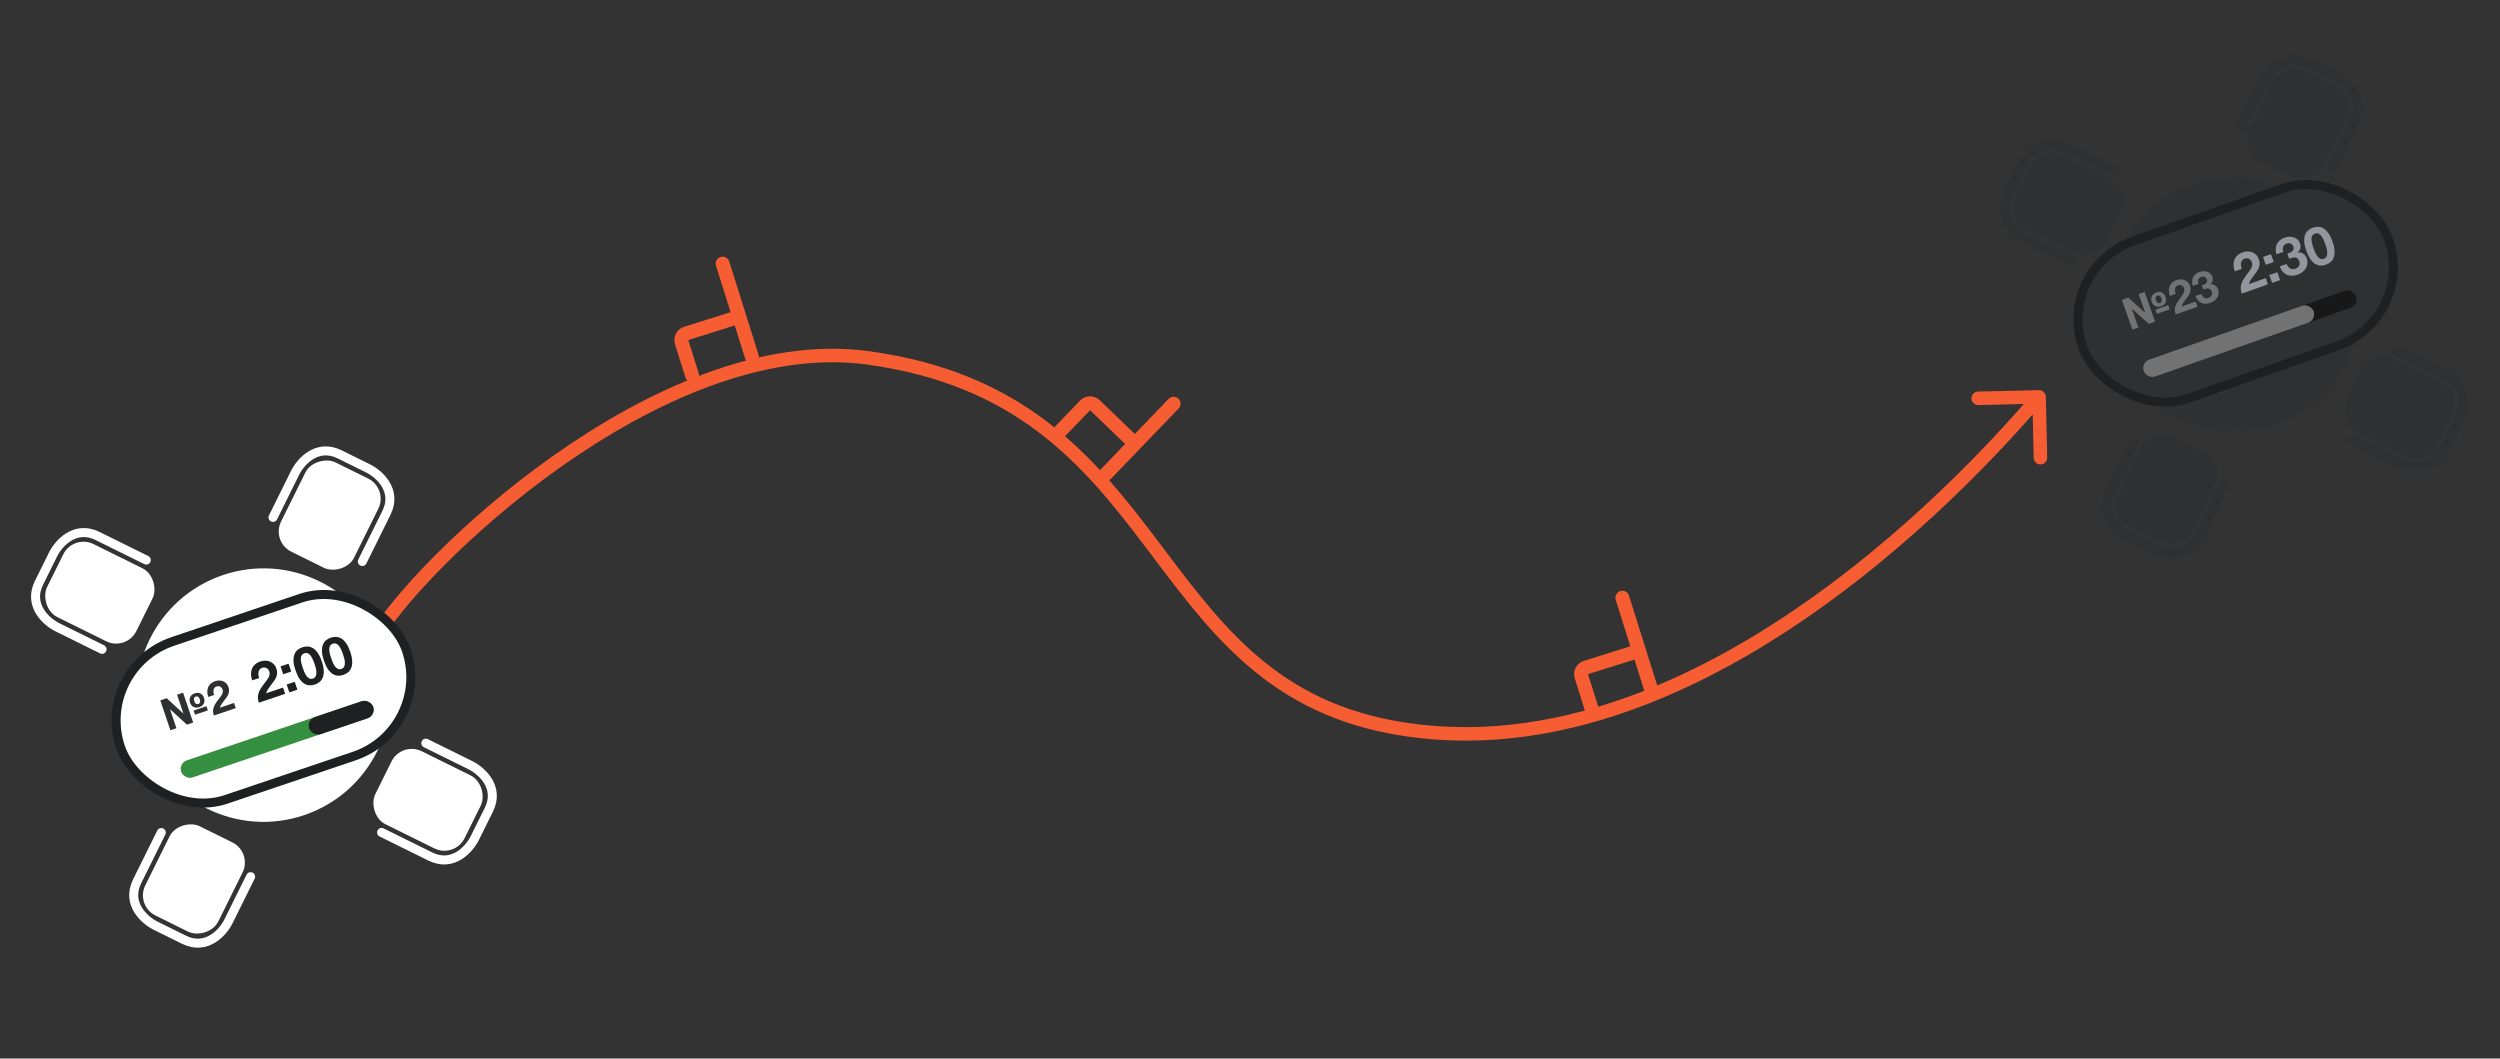 <?xml version="1.0" encoding="UTF-8"?> <svg xmlns="http://www.w3.org/2000/svg" width="555" height="235" viewBox="0 0 555 235" fill="none"><rect x="0" y="0" width="555" height="235" fill="#333333" stroke="none"/> <path d="M81.81 141.237C81.409 141.962 81.673 142.874 82.399 143.274C83.124 143.675 84.036 143.411 84.436 142.686L81.81 141.237ZM192.711 79.45L192.914 77.963L192.711 79.45ZM308.837 161.391L308.558 162.864L308.837 161.391ZM454.171 88.081C454.152 87.253 453.465 86.597 452.637 86.616L439.141 86.923C438.312 86.942 437.656 87.629 437.675 88.457C437.694 89.285 438.381 89.941 439.209 89.922L451.206 89.649L451.479 101.646C451.498 102.474 452.184 103.13 453.013 103.112C453.841 103.093 454.497 102.406 454.478 101.578L454.171 88.081ZM84.436 142.686C86.496 138.952 91.388 132.805 98.388 125.741C105.36 118.705 114.342 110.841 124.502 103.662C144.893 89.256 169.726 77.827 192.508 80.936L192.914 77.963C168.968 74.696 143.33 86.687 122.771 101.212C112.455 108.5 103.342 116.48 96.257 123.63C89.2 130.752 84.073 137.134 81.81 141.237L84.436 142.686ZM192.508 80.936C225.428 85.428 240.206 102.868 253.82 120.804C267.439 138.745 280.03 157.468 308.558 162.864L309.116 159.917C281.895 154.768 269.953 137.095 256.21 118.99C242.463 100.879 227.052 82.621 192.914 77.963L192.508 80.936ZM308.558 162.864C345.518 169.856 380.969 152.218 407.474 132.601C434.012 112.959 451.942 91.05 453.756 89.152L451.587 87.079C449.61 89.148 431.955 110.749 405.689 130.19C379.391 149.654 344.82 166.671 309.116 159.917L308.558 162.864Z" fill="#F65D32"></path> <g clip-path="url(#clip0_2018_20929)"> <path fill-rule="evenodd" clip-rule="evenodd" d="M159.956 57.05C160.77 56.794 161.637 57.246 161.893 58.06L168.377 78.692C168.633 79.506 168.181 80.373 167.367 80.629C166.553 80.885 165.686 80.433 165.43 79.619L163.114 72.25L152.798 75.492L155.114 82.861C155.37 83.675 154.917 84.542 154.104 84.798C153.29 85.054 152.422 84.601 152.167 83.787L149.851 76.419C149.339 74.791 150.244 73.057 151.872 72.545L162.188 69.303L158.945 58.987C158.69 58.173 159.142 57.306 159.956 57.05Z" fill="#F65D32"></path> </g> <g clip-path="url(#clip1_2018_20929)"> <path fill-rule="evenodd" clip-rule="evenodd" d="M359.698 131.218C360.512 130.962 361.379 131.415 361.635 132.229L368.12 152.861C368.375 153.675 367.923 154.542 367.109 154.798C366.295 155.053 365.428 154.601 365.172 153.787L362.856 146.419L352.54 149.661L354.856 157.029C355.112 157.843 354.66 158.711 353.846 158.966C353.032 159.222 352.165 158.77 351.909 157.956L349.593 150.587C349.081 148.96 349.986 147.225 351.614 146.713L361.93 143.471L358.688 133.155C358.432 132.341 358.884 131.474 359.698 131.218Z" fill="#F65D32"></path> </g> <g clip-path="url(#clip2_2018_20929)"> <path fill-rule="evenodd" clip-rule="evenodd" d="M261.614 88.509C262.229 89.101 262.248 90.079 261.656 90.694L246.658 106.275C246.066 106.89 245.088 106.909 244.474 106.317C243.859 105.725 243.84 104.747 244.432 104.133L249.788 98.568L241.998 91.069L236.641 96.634C236.049 97.248 235.072 97.267 234.457 96.675C233.842 96.084 233.823 95.106 234.415 94.491L239.772 88.926C240.955 87.697 242.91 87.659 244.14 88.843L251.931 96.342L259.43 88.551C260.022 87.936 261 87.918 261.614 88.509Z" fill="#F65D32"></path> </g> <rect width="22.114" height="18.093" rx="5" transform="matrix(0.444 -0.896 0.896 0.443 60.18 120.254)" fill="white"></rect> <path d="M60.609 114.86L65.518 104.952C66.708 102.55 70.349 98.37 75.396 100.864L78.55 102.422L81.704 103.981C84.107 105.169 88.288 108.805 85.789 113.849C83.291 118.893 81.178 123.156 80.435 124.657" stroke="white" stroke-width="2" stroke-linecap="round"></path> <rect width="22.114" height="18.093" rx="5" transform="matrix(-0.896 -0.443 0.444 -0.896 28.055 144.577)" fill="white"></rect> <path d="M22.656 144.152L12.744 139.253C10.341 138.065 6.159 134.429 8.658 129.385L10.22 126.233L11.781 123.08C12.971 120.678 16.613 116.498 21.659 118.992C26.706 121.486 30.971 123.594 32.473 124.336" stroke="white" stroke-width="2" stroke-linecap="round"></path> <rect width="22.114" height="18.093" rx="5" transform="matrix(0.896 0.443 -0.444 0.896 89.133 164.559)" fill="white"></rect> <path d="M94.531 164.984L104.444 169.883C106.847 171.07 111.028 174.706 108.53 179.75L106.968 182.903L105.406 186.056C104.216 188.457 100.575 192.638 95.528 190.144C90.482 187.65 86.216 185.542 84.715 184.8" stroke="white" stroke-width="2" stroke-linecap="round"></path> <rect width="22.114" height="18.093" rx="5" transform="matrix(-0.444 0.896 -0.896 -0.443 56.062 189.228)" fill="white"></rect> <path d="M55.633 194.623L50.724 204.531C49.535 206.932 45.893 211.113 40.847 208.619L37.693 207.06L34.538 205.501C32.136 204.314 27.954 200.678 30.453 195.634C32.952 190.59 35.064 186.326 35.807 184.825" stroke="white" stroke-width="2" stroke-linecap="round"></path> <ellipse cx="58.504" cy="154.315" rx="28.159" ry="28.132" transform="rotate(-18.674 58.504 154.315)" fill="white"></ellipse> <rect x="20.83" y="148.329" width="67" height="37" rx="18.5" transform="rotate(-18.674 20.83 148.329)" fill="white"></rect> <path d="M35.583 155.481L37.004 155.001L40.731 158.438L39.306 154.223L40.642 153.771L42.883 160.403L41.49 160.873L37.742 157.433L39.169 161.658L37.824 162.112L35.583 155.481ZM42.986 157.74L45.837 156.776L46.151 157.704L43.3 158.668L42.986 157.74ZM44.26 156.982C43.787 157.142 43.362 157.134 42.986 156.959C42.614 156.775 42.348 156.446 42.188 155.972C42.111 155.745 42.078 155.523 42.09 155.308C42.102 155.093 42.152 154.897 42.24 154.72C42.334 154.54 42.464 154.383 42.63 154.25C42.8 154.108 43.002 153.998 43.236 153.919C43.709 153.758 44.129 153.771 44.494 153.958C44.866 154.142 45.13 154.464 45.286 154.925C45.446 155.399 45.434 155.821 45.25 156.193C45.064 156.559 44.734 156.822 44.26 156.982ZM44.023 156.281C44.206 156.219 44.333 156.102 44.401 155.931C44.468 155.754 44.453 155.523 44.357 155.239C44.261 154.955 44.131 154.767 43.966 154.674C43.807 154.58 43.637 154.564 43.453 154.626C43.27 154.688 43.145 154.808 43.079 154.985C43.018 155.16 43.034 155.384 43.126 155.655C43.222 155.939 43.347 156.133 43.501 156.235C43.66 156.33 43.834 156.345 44.023 156.281ZM46.244 154.717C46.103 154.343 46.029 153.977 46.021 153.621C46.011 153.258 46.067 152.923 46.188 152.615C46.306 152.3 46.495 152.025 46.753 151.79C47.016 151.547 47.346 151.358 47.744 151.223C48.047 151.121 48.35 151.071 48.654 151.074C48.964 151.075 49.253 151.128 49.521 151.235C49.789 151.341 50.027 151.503 50.235 151.722C50.449 151.938 50.61 152.207 50.719 152.529C50.832 152.864 50.875 153.17 50.849 153.446C50.823 153.722 50.753 153.985 50.641 154.234C50.526 154.477 50.38 154.713 50.204 154.941C50.034 155.167 49.861 155.395 49.685 155.623C49.507 155.845 49.339 156.078 49.182 156.321C49.025 156.564 48.903 156.827 48.815 157.11L51.951 156.05L52.342 157.206L47.472 158.852C47.342 158.466 47.282 158.114 47.294 157.793C47.312 157.47 47.378 157.167 47.492 156.882C47.605 156.59 47.756 156.307 47.944 156.032C48.139 155.755 48.346 155.471 48.564 155.179C48.675 155.029 48.795 154.875 48.925 154.719C49.053 154.556 49.162 154.389 49.252 154.218C49.349 154.045 49.414 153.864 49.449 153.676C49.49 153.486 49.477 153.29 49.409 153.088C49.3 152.766 49.121 152.549 48.872 152.436C48.627 152.315 48.359 152.303 48.068 152.401C47.873 152.467 47.721 152.571 47.614 152.713C47.511 152.846 47.445 153.003 47.414 153.182C47.381 153.355 47.376 153.539 47.4 153.735C47.428 153.923 47.472 154.105 47.532 154.282L46.244 154.717Z" fill="#2F3032"></path> <path d="M55.99 151.042C55.821 150.592 55.732 150.154 55.722 149.726C55.71 149.291 55.777 148.888 55.922 148.518C56.065 148.141 56.291 147.811 56.601 147.529C56.916 147.237 57.312 147.01 57.79 146.849C58.154 146.726 58.518 146.666 58.882 146.669C59.254 146.67 59.601 146.735 59.923 146.862C60.244 146.99 60.53 147.185 60.779 147.447C61.035 147.707 61.229 148.03 61.36 148.416C61.495 148.818 61.548 149.184 61.516 149.516C61.484 149.847 61.401 150.163 61.266 150.462C61.128 150.753 60.953 151.036 60.742 151.31C60.538 151.582 60.331 151.855 60.119 152.129C59.905 152.395 59.704 152.674 59.515 152.966C59.327 153.258 59.18 153.573 59.075 153.913L62.838 152.641L63.307 154.028L57.464 156.003C57.307 155.541 57.236 155.117 57.25 154.733C57.271 154.345 57.35 153.981 57.488 153.639C57.623 153.289 57.804 152.949 58.03 152.619C58.264 152.287 58.512 151.946 58.773 151.596C58.907 151.415 59.051 151.231 59.208 151.043C59.361 150.848 59.492 150.648 59.6 150.442C59.715 150.234 59.794 150.018 59.836 149.792C59.886 149.564 59.87 149.329 59.788 149.087C59.657 148.7 59.442 148.439 59.143 148.304C58.849 148.158 58.528 148.145 58.179 148.262C57.944 148.342 57.762 148.467 57.634 148.637C57.511 148.796 57.431 148.984 57.394 149.199C57.354 149.407 57.349 149.628 57.377 149.863C57.411 150.088 57.464 150.307 57.536 150.519L55.99 151.042ZM64.66 149.087L62.875 149.69L62.284 147.939L64.068 147.336L64.66 149.087ZM63.644 151.964L65.428 151.36L66.02 153.111L64.235 153.714L63.644 151.964ZM67.203 148.24C67.279 148.467 67.381 148.741 67.506 149.062C67.629 149.375 67.779 149.671 67.957 149.948C68.141 150.216 68.355 150.426 68.601 150.579C68.847 150.733 69.133 150.754 69.459 150.644C69.793 150.531 70.011 150.339 70.113 150.068C70.224 149.795 70.266 149.497 70.242 149.176C70.223 148.845 70.168 148.517 70.075 148.194C69.98 147.863 69.894 147.584 69.817 147.356C69.771 147.22 69.712 147.058 69.641 146.871C69.574 146.674 69.491 146.479 69.392 146.284C69.3 146.087 69.194 145.899 69.074 145.72C68.96 145.531 68.826 145.373 68.674 145.247C68.522 145.122 68.353 145.035 68.168 144.988C67.983 144.94 67.781 144.954 67.561 145.028C67.341 145.102 67.172 145.214 67.054 145.364C66.943 145.511 66.866 145.681 66.821 145.874C66.784 146.064 66.773 146.27 66.789 146.492C66.803 146.707 66.833 146.921 66.879 147.133C66.926 147.346 66.978 147.552 67.037 147.751C67.102 147.941 67.157 148.104 67.203 148.24ZM65.588 148.786C65.327 148.013 65.184 147.339 65.159 146.765C65.139 146.18 65.207 145.684 65.365 145.276C65.523 144.868 65.753 144.537 66.055 144.283C66.365 144.026 66.718 143.831 67.112 143.698C67.513 143.562 67.912 143.504 68.306 143.522C68.709 143.538 69.096 143.661 69.469 143.889C69.849 144.115 70.205 144.468 70.536 144.947C70.872 145.417 71.17 146.038 71.432 146.811C71.701 147.606 71.847 148.3 71.869 148.892C71.897 149.474 71.828 149.97 71.663 150.381C71.505 150.789 71.271 151.121 70.961 151.378C70.659 151.632 70.307 151.827 69.905 151.963C69.511 152.096 69.113 152.155 68.71 152.139C68.316 152.12 67.932 151.996 67.559 151.768C67.186 151.539 66.831 151.186 66.492 150.71C66.159 150.223 65.857 149.581 65.588 148.786ZM73.52 146.105C73.597 146.332 73.698 146.606 73.823 146.927C73.946 147.24 74.096 147.536 74.274 147.813C74.458 148.081 74.672 148.291 74.918 148.444C75.164 148.598 75.45 148.619 75.776 148.509C76.11 148.396 76.328 148.204 76.43 147.933C76.54 147.66 76.584 147.362 76.559 147.041C76.54 146.71 76.484 146.382 76.392 146.059C76.297 145.728 76.211 145.449 76.134 145.221C76.088 145.085 76.029 144.923 75.958 144.736C75.891 144.539 75.808 144.344 75.709 144.149C75.617 143.952 75.511 143.764 75.391 143.585C75.277 143.396 75.143 143.238 74.991 143.112C74.839 142.987 74.67 142.9 74.485 142.853C74.3 142.805 74.098 142.819 73.878 142.893C73.658 142.967 73.489 143.079 73.371 143.229C73.26 143.376 73.183 143.546 73.138 143.739C73.101 143.929 73.09 144.135 73.106 144.357C73.12 144.572 73.15 144.786 73.196 144.998C73.243 145.211 73.295 145.417 73.354 145.616C73.418 145.806 73.474 145.969 73.52 146.105ZM71.905 146.651C71.644 145.878 71.501 145.204 71.476 144.63C71.456 144.045 71.524 143.549 71.682 143.141C71.84 142.733 72.07 142.402 72.372 142.148C72.682 141.891 73.034 141.696 73.429 141.563C73.83 141.427 74.228 141.369 74.623 141.387C75.025 141.403 75.413 141.526 75.786 141.754C76.166 141.98 76.522 142.333 76.853 142.812C77.189 143.282 77.487 143.903 77.749 144.676C78.018 145.472 78.163 146.165 78.186 146.757C78.214 147.339 78.145 147.835 77.98 148.246C77.822 148.654 77.588 148.986 77.278 149.243C76.976 149.497 76.624 149.692 76.222 149.828C75.828 149.961 75.43 150.02 75.027 150.004C74.632 149.985 74.249 149.861 73.876 149.633C73.503 149.404 73.147 149.051 72.809 148.575C72.475 148.088 72.174 147.446 71.905 146.651Z" fill="#1F2022"></path> <rect x="39.578" y="169.438" width="45" height="4" rx="2" transform="rotate(-18.674 39.578 169.438)" fill="#358F40"></rect> <rect x="68" y="159.833" width="15" height="4" rx="2" transform="rotate(-18.674 68 159.833)" fill="#1F2022"></rect> <rect x="20.83" y="148.329" width="67" height="37" rx="18.5" transform="rotate(-18.674 20.83 148.329)" stroke="#1F2022" stroke-width="2"></rect> <rect width="22.114" height="18.093" rx="5" transform="matrix(0.433 -0.901 0.902 0.432 497.156 33.551)" fill="#2F3032"></rect> <path d="M497.516 28.151L502.301 18.183C503.461 15.767 507.051 11.542 512.128 13.973L515.301 15.493L518.474 17.013C520.891 18.17 525.117 21.755 522.681 26.829C520.245 31.904 518.186 36.193 517.461 37.703" stroke="#2F3032" stroke-width="2" stroke-linecap="round"></path> <rect width="22.114" height="18.093" rx="5" transform="matrix(-0.902 -0.432 0.433 -0.901 465.344 58.268)" fill="#2F3032"></rect> <path d="M459.945 57.91L449.973 53.134C447.555 51.976 443.329 48.392 445.765 43.317L447.288 40.146L448.811 36.974C449.971 34.558 453.561 30.332 458.637 32.764C463.714 35.195 468.005 37.25 469.516 37.974" stroke="#2F3032" stroke-width="2" stroke-linecap="round"></path> <rect width="22.114" height="18.093" rx="5" transform="matrix(0.902 0.432 -0.433 0.901 526.664 77.494)" fill="#2F3032"></rect> <path d="M532.062 77.853L542.035 82.629C544.453 83.786 548.679 87.371 546.242 92.445L544.72 95.617L543.197 98.788C542.037 101.205 538.447 105.43 533.37 102.998C528.294 100.567 524.002 98.512 522.491 97.788" stroke="#2F3032" stroke-width="2" stroke-linecap="round"></path> <rect width="22.114" height="18.093" rx="5" transform="matrix(-0.433 0.901 -0.902 -0.432 493.906 102.57)" fill="#2F3032"></rect> <path d="M493.547 107.969L488.761 117.937C487.601 120.354 484.012 124.579 478.935 122.147L475.762 120.628L472.589 119.108C470.171 117.95 465.945 114.366 468.381 109.291C470.818 104.217 472.877 99.928 473.602 98.417" stroke="#2F3032" stroke-width="2" stroke-linecap="round"></path> <ellipse cx="495.915" cy="67.63" rx="28.159" ry="28.132" transform="rotate(-19.382 495.915 67.63)" fill="#2F3032"></ellipse> <rect x="456.221" y="59.612" width="72" height="37" rx="18.5" transform="rotate(-19.382 456.221 59.612)" fill="#2F3032"></rect> <path d="M471.068 66.581L472.483 66.083L476.252 69.475L474.776 65.277L476.106 64.809L478.429 71.412L477.042 71.9L473.251 68.506L474.731 72.713L473.391 73.184L471.068 66.581ZM478.499 68.748L481.338 67.749L481.663 68.674L478.824 69.672L478.499 68.748ZM479.764 67.974C479.292 68.14 478.867 68.138 478.489 67.967C478.115 67.788 477.845 67.462 477.679 66.99C477.599 66.764 477.564 66.543 477.573 66.328C477.582 66.113 477.629 65.916 477.715 65.737C477.807 65.557 477.935 65.398 478.099 65.263C478.268 65.119 478.468 65.006 478.701 64.924C479.173 64.758 479.592 64.766 479.96 64.948C480.334 65.127 480.602 65.446 480.764 65.905C480.929 66.377 480.923 66.8 480.743 67.174C480.562 67.541 480.235 67.808 479.764 67.974ZM479.518 67.276C479.7 67.212 479.825 67.094 479.892 66.922C479.956 66.744 479.939 66.513 479.839 66.23C479.74 65.947 479.607 65.761 479.441 65.671C479.281 65.579 479.11 65.565 478.928 65.629C478.745 65.693 478.622 65.814 478.557 65.992C478.499 66.168 478.518 66.391 478.613 66.662C478.712 66.945 478.84 67.137 478.995 67.237C479.155 67.33 479.329 67.343 479.518 67.276ZM481.719 65.686C481.574 65.313 481.495 64.948 481.483 64.592C481.468 64.23 481.52 63.894 481.637 63.584C481.752 63.268 481.937 62.991 482.192 62.752C482.452 62.506 482.78 62.312 483.176 62.173C483.478 62.067 483.78 62.013 484.084 62.013C484.394 62.01 484.684 62.06 484.953 62.163C485.223 62.266 485.462 62.425 485.673 62.641C485.889 62.855 486.054 63.122 486.167 63.443C486.284 63.776 486.331 64.081 486.308 64.357C486.285 64.634 486.219 64.898 486.109 65.148C485.997 65.392 485.855 65.63 485.682 65.861C485.515 66.089 485.344 66.318 485.171 66.549C484.996 66.773 484.831 67.008 484.677 67.253C484.523 67.498 484.404 67.762 484.32 68.046L487.442 66.948L487.847 68.099L482.998 69.805C482.863 69.421 482.8 69.069 482.807 68.748C482.821 68.425 482.883 68.121 482.994 67.834C483.103 67.541 483.25 67.257 483.436 66.979C483.627 66.7 483.83 66.413 484.044 66.118C484.154 65.967 484.272 65.812 484.4 65.654C484.526 65.49 484.633 65.321 484.721 65.149C484.815 64.975 484.878 64.793 484.911 64.605C484.95 64.415 484.934 64.219 484.864 64.018C484.751 63.697 484.569 63.482 484.318 63.372C484.072 63.254 483.804 63.245 483.515 63.347C483.32 63.416 483.17 63.522 483.064 63.665C482.963 63.799 482.898 63.956 482.87 64.136C482.839 64.309 482.837 64.494 482.863 64.689C482.894 64.877 482.94 65.058 483.002 65.234L481.719 65.686ZM488.809 63.34C488.958 63.301 489.112 63.247 489.271 63.177C489.43 63.107 489.569 63.019 489.687 62.914C489.81 62.8 489.895 62.671 489.943 62.527C489.998 62.381 489.992 62.213 489.926 62.025C489.826 61.742 489.655 61.558 489.414 61.473C489.172 61.389 488.928 61.39 488.683 61.476C488.344 61.595 488.126 61.799 488.029 62.088C487.937 62.367 487.953 62.676 488.079 63.014L486.806 63.462C486.699 63.117 486.65 62.788 486.66 62.474C486.673 62.151 486.742 61.855 486.866 61.585C486.997 61.313 487.182 61.075 487.421 60.871C487.658 60.66 487.946 60.495 488.285 60.376C488.55 60.283 488.828 60.231 489.121 60.219C489.412 60.202 489.688 60.235 489.951 60.319C490.22 60.401 490.461 60.532 490.673 60.712C490.884 60.892 491.042 61.13 491.146 61.426C491.259 61.746 491.28 62.057 491.209 62.358C491.144 62.656 490.973 62.904 490.696 63.1L490.703 63.119C491.096 63.072 491.444 63.148 491.747 63.345C492.05 63.542 492.267 63.83 492.4 64.207C492.522 64.553 492.561 64.885 492.518 65.205C492.481 65.522 492.381 65.811 492.219 66.073C492.057 66.335 491.845 66.565 491.582 66.763C491.32 66.962 491.028 67.117 490.708 67.23C490.336 67.361 489.978 67.427 489.632 67.428C489.293 67.428 488.981 67.364 488.696 67.238C488.409 67.106 488.154 66.913 487.931 66.659C487.714 66.404 487.541 66.083 487.412 65.697L488.685 65.249C488.754 65.423 488.842 65.583 488.95 65.728C489.055 65.868 489.176 65.981 489.313 66.067C489.447 66.147 489.595 66.198 489.758 66.218C489.927 66.236 490.109 66.211 490.304 66.143C490.606 66.036 490.828 65.856 490.972 65.6C491.113 65.338 491.127 65.047 491.014 64.727C490.926 64.475 490.808 64.301 490.661 64.204C490.52 64.105 490.364 64.054 490.193 64.051C490.02 64.041 489.841 64.065 489.657 64.123C489.476 64.172 489.304 64.226 489.141 64.283L488.809 63.34Z" fill="#727272"></path> <path d="M496.13 60.23C495.956 59.783 495.861 59.345 495.847 58.918C495.829 58.483 495.891 58.08 496.031 57.708C496.169 57.329 496.392 56.996 496.698 56.71C497.01 56.414 497.403 56.182 497.878 56.015C498.241 55.888 498.604 55.824 498.968 55.823C499.34 55.819 499.688 55.879 500.011 56.003C500.334 56.126 500.622 56.318 500.875 56.577C501.134 56.833 501.332 57.154 501.467 57.538C501.608 57.938 501.665 58.304 501.637 58.636C501.61 58.968 501.53 59.285 501.399 59.585C501.264 59.878 501.093 60.163 500.885 60.44C500.685 60.714 500.481 60.989 500.273 61.266C500.062 61.535 499.864 61.817 499.679 62.111C499.495 62.405 499.352 62.722 499.251 63.063L502.998 61.745L503.484 63.126L497.665 65.173C497.503 64.713 497.427 64.29 497.436 63.905C497.452 63.518 497.527 63.152 497.66 62.809C497.791 62.457 497.968 62.115 498.19 61.783C498.42 61.447 498.663 61.103 498.921 60.75C499.052 60.568 499.194 60.382 499.348 60.192C499.499 59.995 499.627 59.793 499.733 59.586C499.845 59.377 499.922 59.159 499.961 58.933C500.008 58.705 499.989 58.47 499.904 58.228C499.768 57.844 499.55 57.585 499.249 57.454C498.954 57.312 498.632 57.302 498.285 57.424C498.051 57.506 497.871 57.633 497.745 57.805C497.623 57.966 497.546 58.155 497.511 58.37C497.474 58.579 497.472 58.8 497.503 59.035C497.54 59.259 497.595 59.477 497.67 59.689L496.13 60.23ZM504.776 58.168L502.999 58.793L502.385 57.05L504.162 56.425L504.776 58.168ZM503.795 61.057L505.572 60.432L506.186 62.175L504.408 62.801L503.795 61.057ZM507.789 56.307C507.968 56.261 508.152 56.196 508.343 56.112C508.534 56.028 508.701 55.922 508.843 55.796C508.99 55.66 509.092 55.505 509.15 55.332C509.216 55.156 509.208 54.955 509.129 54.729C509.009 54.389 508.805 54.169 508.514 54.067C508.224 53.965 507.932 53.967 507.638 54.07C507.23 54.214 506.969 54.458 506.853 54.804C506.742 55.14 506.762 55.51 506.913 55.915L505.385 56.453C505.257 56.04 505.198 55.645 505.21 55.268C505.226 54.88 505.309 54.525 505.458 54.201C505.614 53.875 505.836 53.589 506.123 53.344C506.407 53.091 506.753 52.893 507.161 52.75C507.477 52.638 507.812 52.576 508.163 52.562C508.512 52.541 508.844 52.581 509.16 52.682C509.482 52.781 509.771 52.938 510.025 53.154C510.279 53.37 510.469 53.655 510.593 54.01C510.729 54.395 510.754 54.767 510.669 55.128C510.591 55.486 510.386 55.783 510.053 56.019L510.061 56.041C510.534 55.986 510.951 56.076 511.315 56.313C511.678 56.55 511.939 56.895 512.098 57.348C512.244 57.763 512.291 58.162 512.239 58.544C512.195 58.925 512.076 59.272 511.881 59.587C511.686 59.901 511.432 60.177 511.117 60.415C510.802 60.653 510.452 60.84 510.067 60.975C509.622 61.132 509.192 61.211 508.777 61.213C508.369 61.212 507.995 61.136 507.653 60.985C507.309 60.826 507.003 60.594 506.735 60.29C506.474 59.983 506.267 59.598 506.112 59.135L507.641 58.598C507.722 58.806 507.828 58.998 507.957 59.173C508.084 59.341 508.229 59.476 508.393 59.58C508.554 59.676 508.732 59.736 508.927 59.761C509.13 59.783 509.348 59.752 509.582 59.67C509.945 59.543 510.212 59.326 510.384 59.019C510.553 58.705 510.57 58.356 510.435 57.971C510.329 57.669 510.187 57.46 510.011 57.344C509.842 57.225 509.655 57.164 509.45 57.16C509.242 57.148 509.028 57.177 508.806 57.246C508.589 57.306 508.383 57.37 508.187 57.439L507.789 56.307ZM513.598 55.077C513.677 55.304 513.782 55.577 513.911 55.896C514.038 56.207 514.192 56.501 514.374 56.776C514.56 57.041 514.777 57.249 515.025 57.399C515.273 57.549 515.559 57.567 515.884 57.453C516.216 57.337 516.432 57.142 516.531 56.87C516.638 56.594 516.677 56.297 516.649 55.976C516.626 55.645 516.566 55.318 516.469 54.996C516.37 54.666 516.281 54.388 516.201 54.161C516.154 54.026 516.093 53.865 516.019 53.679C515.95 53.482 515.864 53.288 515.762 53.094C515.668 52.899 515.56 52.712 515.438 52.534C515.321 52.347 515.186 52.191 515.032 52.067C514.878 51.943 514.708 51.858 514.523 51.813C514.338 51.768 514.135 51.784 513.917 51.861C513.698 51.938 513.53 52.052 513.414 52.203C513.305 52.352 513.229 52.523 513.187 52.716C513.152 52.906 513.144 53.112 513.163 53.335C513.179 53.55 513.212 53.763 513.261 53.975C513.31 54.186 513.365 54.392 513.427 54.59C513.493 54.779 513.55 54.941 513.598 55.077ZM511.99 55.643C511.72 54.873 511.568 54.201 511.536 53.627C511.508 53.043 511.571 52.547 511.724 52.137C511.876 51.727 512.102 51.393 512.402 51.135C512.709 50.874 513.058 50.675 513.451 50.537C513.851 50.396 514.248 50.333 514.643 50.346C515.045 50.357 515.434 50.475 515.81 50.699C516.193 50.92 516.553 51.269 516.89 51.744C517.232 52.209 517.538 52.826 517.809 53.596C518.088 54.388 518.242 55.08 518.272 55.672C518.307 56.253 518.244 56.75 518.084 57.163C517.931 57.572 517.702 57.908 517.395 58.168C517.095 58.426 516.746 58.626 516.346 58.766C515.953 58.904 515.556 58.968 515.153 58.957C514.759 58.943 514.373 58.824 513.998 58.6C513.622 58.376 513.262 58.028 512.918 57.555C512.578 57.073 512.269 56.435 511.99 55.643Z" fill="#94969E"></path> <rect x="475.227" y="80.488" width="50" height="4" rx="2" transform="rotate(-19.382 475.227 80.488)" fill="#181818"></rect> <rect x="475.227" y="80.488" width="40" height="4" rx="2" transform="rotate(-19.382 475.227 80.488)" fill="#727272"></rect> <rect x="456.221" y="59.612" width="72" height="37" rx="18.5" transform="rotate(-19.382 456.221 59.612)" stroke="#1F2022" stroke-width="2"></rect> <defs> <clipPath id="clip0_2018_20929"> <rect width="24.717" height="24.717" fill="white" transform="translate(141.531 62.84) rotate(-17.448)"></rect> </clipPath> <clipPath id="clip1_2018_20929"> <rect width="24.717" height="24.717" fill="white" transform="translate(341.273 137.008) rotate(-17.448)"></rect> </clipPath> <clipPath id="clip2_2018_20929"> <rect width="24.717" height="24.717" fill="white" transform="translate(247.703 75.118) rotate(43.906)"></rect> </clipPath> </defs> </svg> 